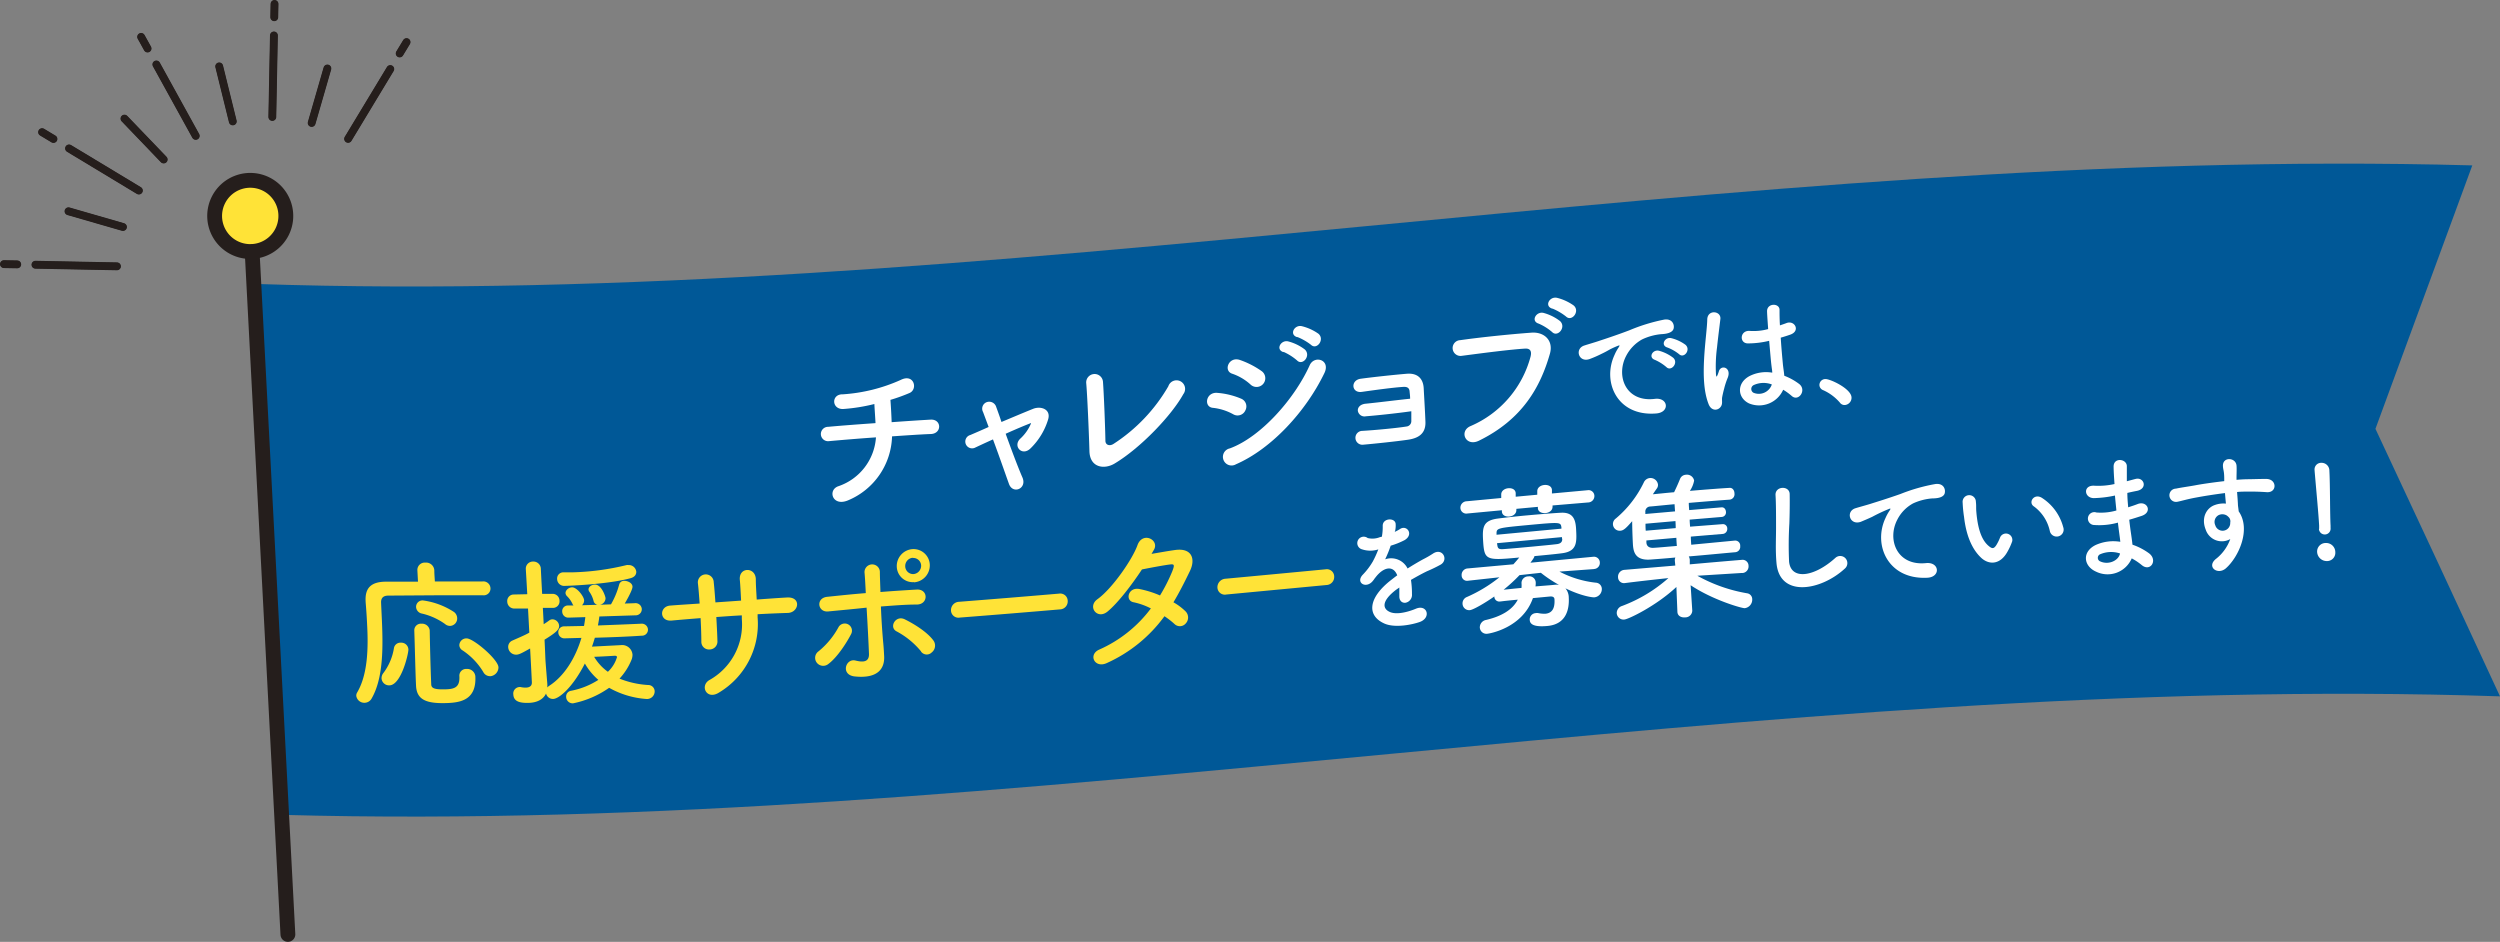 <svg xmlns="http://www.w3.org/2000/svg" viewBox="0 0 500.79 188.67"><rect x="0" y="0" width="500.79" height="188.67" fill="#808080" stroke="none"/><defs><style>.cls-1{fill:#005897;}.cls-2{fill:#fff;}.cls-3,.cls-4{fill:#ffe337;}.cls-4,.cls-5,.cls-6,.cls-7{stroke:#251e1c;stroke-linecap:round;}.cls-4,.cls-5,.cls-6{stroke-miterlimit:10;}.cls-4,.cls-5{stroke-width:2.97px;}.cls-5,.cls-6,.cls-7{fill:none;}.cls-6{stroke-width:1.58px;}.cls-7{stroke-linejoin:round;stroke-width:1.45px;}</style></defs><g id="レイヤー_2" data-name="レイヤー 2"><g id="レイヤー_8" data-name="レイヤー 8"><path class="cls-1" d="M500.79,139.49C426.75,137,352.71,144,278.67,151S130.59,165.27,56.55,163.23q-1.39-26.58-2.78-53.17T51,56.87c74,2.5,148.08-4.45,222.12-11.52S421.2,31.1,495.24,33.13q-9.69,26.28-19.4,52.77Q488.32,112.53,500.79,139.49Z"/><path class="cls-2" d="M169.87,100.23c-3.16,1.33-4.15-2.13-1.88-2.85a11.12,11.12,0,0,0,7.48-9.77c-3.45.24-6.91.53-9.43.76a1.44,1.44,0,1,1-.14-2.87c2.36-.22,5.9-.49,9.48-.74-.07-1.35-.18-2.77-.23-3.83a35.84,35.84,0,0,1-6.24,1c-2.36.09-2.43-3-.09-2.94a33.55,33.55,0,0,0,11.62-2.89c2.68-1.34,3.47,1.9,1.74,2.63a34.9,34.9,0,0,1-3.81,1.37c.09,1.24.19,2.93.24,4.47,3.35-.24,6.3-.43,7.8-.51,2.23-.13,2.32,2.77.08,2.88-1.76.06-4.63.25-7.8.47A14.31,14.31,0,0,1,169.87,100.23Z"/><path class="cls-2" d="M206.54,84.74c-1.29.49-3.15,1.28-5.09,2.15,1.13,3.14,2.46,6.69,3.35,8.73,1,2.26-1.91,3.48-2.69,1.31s-2-5.7-3.2-8.91c-1.32.59-2.54,1.16-3.54,1.63a1.36,1.36,0,1,1-1-2.51c1.1-.47,2.32-1,3.67-1.61l-1.12-3a1.39,1.39,0,0,1,.82-2,1.47,1.47,0,0,1,1.82,1c.26.72.64,1.74,1.05,3,2.08-.87,4.24-1.79,6.35-2.64,1.56-.61,3.6.09,3,2.12a13.56,13.56,0,0,1-3.49,5.77c-1.73,1.75-3.65-.43-2.09-1.91a8.76,8.76,0,0,0,2.13-3Z"/><path class="cls-2" d="M223.28,92.85c-2.08,1.25-5,.85-5.05-2.54-.1-3.65-.44-11.4-.64-13.53a1.68,1.68,0,1,1,3.35-.35c.18,2.26.46,9.41.49,11.84,0,.9.87,1.14,1.61.66a34,34,0,0,0,11-11.56,1.72,1.72,0,1,1,3,1.58C234.71,83.18,228.54,89.69,223.28,92.85Z"/><path class="cls-2" d="M247.06,83A10.78,10.78,0,0,0,243,81.7c-1.94-.14-1.48-3.22.87-3a15.29,15.29,0,0,1,4.75,1.16,1.67,1.67,0,0,1,.86,2.32A1.71,1.71,0,0,1,247.06,83Zm.53,10a1.73,1.73,0,1,1-1.23-3.18c6.27-2.31,13-10,16-16.67.95-2.07,4.22-1.07,2.94,1.58C261.61,82.39,254.72,89.9,247.59,93Zm2.88-16a10.44,10.44,0,0,0-3.61-2.13c-1.86-.56-.74-3.51,1.49-2.77a17.38,17.38,0,0,1,4.39,2.25,1.75,1.75,0,1,1-2.27,2.65Zm6.63-6.46c-1.67-.52-.49-2.55,1-2.14A9.37,9.37,0,0,1,261.37,70c1.32,1.23-.43,3.34-1.55,2.2A11,11,0,0,0,257.1,70.48Zm2.76-3c-1.66-.48-.61-2.54.92-2.2a9.81,9.81,0,0,1,3.32,1.51c1.34,1.15-.34,3.34-1.49,2.22A11.16,11.16,0,0,0,259.86,67.5Z"/><path class="cls-2" d="M273.61,83.39A1.34,1.34,0,0,1,272,82.3c-.07-.7.51-1.33,1.56-1.43,2.18-.21,6.61-.77,8.91-1,0-.64-.09-1.15-.11-1.5-.07-.7-.53-.91-1.23-.87-2.05.12-5.94.66-8.33,1-2.1.3-2.31-2.34-.24-2.63,2.58-.35,6.9-.81,9.23-1s3.3,1.13,3.4,2.88c.07,1.41.28,4.75.35,6.82.06,2.49-1.68,3.24-3.47,3.51-2.49.36-6.64.79-9,1a1.39,1.39,0,1,1-.17-2.77c2.5-.14,7.09-.58,8.81-.87a1.07,1.07,0,0,0,1-1.06c0-.48,0-1.19,0-2C279.62,82.82,275.72,83.22,273.61,83.39Z"/><path class="cls-2" d="M294.6,85.34a21,21,0,0,0,12-13.92c.22-.89.08-1.66-1.11-1.59-3.13.2-8.18.86-12.76,1.46a1.58,1.58,0,1,1-.23-3.15c4.21-.6,10.18-1.2,14.24-1.5,2.59-.21,4.51,1.57,3.72,4.26C308.57,77.49,305,84,296.23,88.29,293.56,89.57,292.21,86.33,294.6,85.34Zm13.63-20.51c-1.68-.51-.48-2.54,1-2.14a9.4,9.4,0,0,1,3.26,1.62c1.33,1.22-.47,3.34-1.58,2.2A10.43,10.43,0,0,0,308.23,64.83Zm2.73-3c-1.67-.49-.58-2.51.94-2.17a9.82,9.82,0,0,1,3.33,1.53c1.34,1.15-.37,3.33-1.52,2.22A11.51,11.51,0,0,0,311,61.82Z"/><path class="cls-2" d="M323.42,71.09a8.47,8.47,0,0,1,.77-1.42c.38-.59.26-.54-.23-.35-1.91.8-1.48.77-3.21,1.59a23,23,0,0,1-2.29,1c-2.25.83-3.11-2.09-1.06-2.71.54-.18,2-.6,2.85-.89,1.26-.42,3.52-1.15,6.12-2.14a35.91,35.91,0,0,1,7-2.15c1.6-.24,2.11,1,1.87,1.85-.14.45-.68,1-2.5,1.07A11.35,11.35,0,0,0,328.92,68a8,8,0,0,0-3.19,3.32c-2.08,4-.06,9.3,5.75,8.58,2.72-.34,3.07,2.7.31,2.92C324,83.48,320.87,76.56,323.42,71.09Zm8.09,1c-1.41-.48-.44-2.17.85-1.82a8.14,8.14,0,0,1,2.81,1.4c1.12,1-.4,2.84-1.37,1.86A9.25,9.25,0,0,0,331.51,72.09ZM334,69.61c-1.44-.43-.5-2.18.79-1.87a8.09,8.09,0,0,1,2.83,1.32c1.15,1-.29,2.84-1.28,1.88A8.71,8.71,0,0,0,334,69.61Z"/><path class="cls-2" d="M342.25,80.93c-1-2.55-1.06-5.89-.89-9.06s.59-6.12.63-7.82c0-2.11,2.8-1.81,2.63-.16-.13,1.17-.44,3.46-.67,5.7a29.09,29.09,0,0,0-.21,5.46c.08.47.11.54.34,0a7.27,7.27,0,0,0,.27-.78c.54-1.3,2.56-.57,1.72,1.45a14.76,14.76,0,0,0-.69,2.11c-.18.66-.31,1.25-.39,1.67-.16.74.21,1.44-.41,2.12S342.76,82.29,342.25,80.93Zm8.11-.12c-2.33-1.11-2.54-4.07.1-5.48a7.36,7.36,0,0,1,4.55-.68c0-.42-.09-.8-.14-1.29-.14-1.06-.29-3-.48-5.09a18.05,18.05,0,0,1-4.25.52c-1.8,0-1.62-2.68.39-2.5a11.13,11.13,0,0,0,3.66-.37c-.1-1.46-.2-2.77-.22-3.58,0-1.68,2.52-1.66,2.5-.25,0,.74,0,1.82.08,3.09.44-.16.9-.3,1.3-.46,1.66-.65,2.91,1.62.7,2.34-.61.21-1.23.41-1.84.58.12,2,.31,4,.43,5.31.06.65.21,1.49.28,2.32a11.89,11.89,0,0,1,3,1.66c1.55,1.24-.17,3.64-1.54,2.36a12.09,12.09,0,0,0-1.68-1.22A5.28,5.28,0,0,1,350.36,80.81ZM354.9,77a4.72,4.72,0,0,0-3.59.13.87.87,0,0,0-.07,1.54A2.75,2.75,0,0,0,354.93,77Z"/><path class="cls-2" d="M368.55,80.64a9.57,9.57,0,0,0-3.33-2.48,1.14,1.14,0,0,1-.76-1,1.19,1.19,0,0,1,1.16-1.23c.92-.07,5.19,1.91,5.27,3.67a1.46,1.46,0,0,1-1.32,1.53A1.14,1.14,0,0,1,368.55,80.64Z"/><path class="cls-3" d="M96.74,119.24c-1.73,0-5,0-8.5,0l-10.44.07c-1.12,0-1.51.57-1.46,1.47.24,5.86,1,14.1-1.88,19.11a1.64,1.64,0,0,1-1.45.89,1.62,1.62,0,0,1-1.64-1.37,1.19,1.19,0,0,1,.16-.67c2.17-3.66,2.27-9,2-13.82-.07-1.54-.18-3-.29-4.36v-.1c-.14-2.59,1-3.89,3.94-3.94l6.55,0-.12-2.24a1.47,1.47,0,0,1,1.58-1.58A1.65,1.65,0,0,1,87,114.23c0,.75.07,1.49.11,2.24,3.84,0,7.58,0,9.56,0a1.43,1.43,0,0,1,1.58,1.35,1.35,1.35,0,0,1-1.43,1.43ZM76.43,135.91a1.65,1.65,0,0,1,.39-1.12,11.25,11.25,0,0,0,2.1-5,1.31,1.31,0,0,1,1.38-1.05,1.42,1.42,0,0,1,1.51,1.38c0,.86-1.45,7.18-3.84,7.17A1.51,1.51,0,0,1,76.43,135.91Zm12.27,4.94c-3.52,0-5.23-.83-5.36-3.48s-.22-7.24-.35-11.05a1.32,1.32,0,0,1,1.46-1.38,1.53,1.53,0,0,1,1.63,1.34v.06c.07,3.78.18,7.92.3,10.7,0,.78.57,1.06,2.36,1.05,2.1,0,3.41-.22,3.28-2.62A1.35,1.35,0,0,1,93.45,134a1.65,1.65,0,0,1,1.77,1.45C95.49,140.56,91.79,140.82,88.7,140.85ZM89.15,125a13,13,0,0,0-4.61-2.09,1.42,1.42,0,0,1-1.19-1.28,1.28,1.28,0,0,1,1.4-1.35,15,15,0,0,1,6.19,2.31,1.6,1.6,0,0,1,.64,1.21,1.49,1.49,0,0,1-1.42,1.58A1.51,1.51,0,0,1,89.15,125Zm9,10.45a1.51,1.51,0,0,1-1.35-.85,13.59,13.59,0,0,0-4.13-4.31,1.26,1.26,0,0,1-.66-1.05,1.41,1.41,0,0,1,1.46-1.36c1.37,0,6.3,4.19,6.38,5.78A1.8,1.8,0,0,1,98.2,135.46Z"/><path class="cls-3" d="M119.16,127.75c-.19.61-.36,1.2-.58,1.78l5.78-.3a2.08,2.08,0,0,1,2.34,1.9,2.68,2.68,0,0,1-.21,1.07,12.49,12.49,0,0,1-2.39,3.74,18.26,18.26,0,0,0,5.76,1.28,1.28,1.28,0,0,1,1.28,1.23,1.53,1.53,0,0,1-1.61,1.57,17.72,17.72,0,0,1-7.51-2.24,19.12,19.12,0,0,1-7.23,3.11,1.31,1.31,0,0,1-1.38-1.27,1.16,1.16,0,0,1,1-1.25,15.48,15.48,0,0,0,5.45-2.18,12.41,12.41,0,0,1-2.7-3.28c-2.41,4.76-5.16,7.07-6.35,7.1a1.42,1.42,0,0,1-1.43-1.09c-.52,1.11-1.69,1.84-3.55,1.88s-2.93-.36-3-1.67a1.3,1.3,0,0,1,1.17-1.5,1,1,0,0,1,.29,0,4.17,4.17,0,0,0,1,.11c.67,0,1.3-.25,1.25-1.09q-.16-3.37-.35-6.75c-1.62.9-2.18,1.23-2.78,1.24a1.58,1.58,0,0,1-1.61-1.5,1.36,1.36,0,0,1,.85-1.33c1.26-.57,2.35-1,3.38-1.58-.09-1.61-.17-3.22-.26-4.83l-2.68,0a1.41,1.41,0,0,1-1.48-1.38,1.3,1.3,0,0,1,1.33-1.43l2.68-.06c-.09-1.66-.19-3.33-.29-5a1.42,1.42,0,0,1,1.46-1.54,1.48,1.48,0,0,1,1.55,1.47c.08,1.67.17,3.33.26,5l2,0a1.38,1.38,0,0,1,1.48,1.37,1.31,1.31,0,0,1-1.34,1.44l-2,0c.06,1.09.12,2.18.17,3.27.38-.24.72-.47,1.09-.74a1.07,1.07,0,0,1,.65-.24,1.38,1.38,0,0,1,1.35,1.28c.05.74-.54,1.33-2.92,2.8.11,2.11.16,3.74.19,4.22s.27,3.43.36,4.55a5.34,5.34,0,0,1,0,.8,2.59,2.59,0,0,1,.34-.3c3.15-2,5.36-5.78,6.5-9.63l-3.35.09a1.2,1.2,0,0,1-1.28-1.18,1.13,1.13,0,0,1,1.15-1.22l4-.08c.1-.61.2-1.2.26-1.77l-3.32.1a1.22,1.22,0,0,1-1.31-1.19,1.13,1.13,0,0,1,1.18-1.24l1.09,0a.76.76,0,0,1-.18-.25,5.19,5.19,0,0,0-1.14-1.63,1,1,0,0,1-.29-.6c0-.61.65-1.14,1.32-1.16,1,0,2.37,1.85,2.41,2.59a1.32,1.32,0,0,1-.43,1l3.1-.09a1,1,0,0,1-.78-.78,5.48,5.48,0,0,0-.86-1.86.8.8,0,0,1-.15-.41c0-.58.65-1,1.29-1,1.34,0,2.11,2.41,2.12,2.72a1.36,1.36,0,0,1-1.11,1.32l2.2-.08a16.31,16.31,0,0,0,1.65-4,1,1,0,0,1,1-.71c.77,0,1.63.46,1.66,1.16s-1.4,3.13-1.55,3.39l2-.07a1.25,1.25,0,0,1,1.41,1.16,1.22,1.22,0,0,1-1.28,1.27l-7.22.23c-.07.58-.16,1.18-.29,1.8,2.88-.11,5.77-.22,8.65-.35a1.24,1.24,0,0,1,1.38,1.16,1.2,1.2,0,0,1-1.25,1.24C125.42,127.55,122.29,127.66,119.16,127.75Zm-6-10.39A1.41,1.41,0,0,1,111.6,116a1.24,1.24,0,0,1,1.33-1.35H113c.52,0,1,0,1.6,0a50.74,50.74,0,0,0,10.93-1.46,1.39,1.39,0,0,1,.35,0,1.5,1.5,0,0,1,1.58,1.35c0,.54-.3,1.06-1.18,1.29C122,117,114.54,117.33,113.14,117.36Zm10.44,14.31c0-.29-.3-.32-.49-.31s-2.33.15-4.09.21a9.77,9.77,0,0,0,2.75,3A6.54,6.54,0,0,0,123.58,131.67Z"/><path class="cls-3" d="M151.76,123.66a16,16,0,0,1-7.7,15.05c-2.48,1.61-3.91-1.28-2-2.46A12.76,12.76,0,0,0,148.6,124c0-.24,0-.49,0-.73-1.72.08-3.41.21-5.11.33.1,1.81.19,3.51.22,4.76a1.59,1.59,0,0,1-1.54,1.74,1.53,1.53,0,0,1-1.68-1.55c0-1.31-.06-3-.15-4.73-2,.16-4,.32-5.78.49-2.49.24-2.54-2.8-.34-3,1.91-.15,3.92-.27,5.93-.41-.11-1.5-.21-2.9-.34-4a1.59,1.59,0,1,1,3.16-.28c.12,1.05.23,2.49.34,4.05l5.14-.36c-.08-1.67-.16-3.24-.25-4.12-.26-2.64,3.11-2.66,3.2-.21,0,1.29.11,2.68.18,4.12,2-.15,4.09-.3,6-.41,3-.21,2.49,3,.25,3.09q-3,.09-6.07.26Z"/><path class="cls-3" d="M163.65,132.79a1.59,1.59,0,0,1,.29-2.3,16.11,16.11,0,0,0,4-4.81A1.44,1.44,0,1,1,170.5,127c-.73,1.43-2.64,4.57-4.56,6A1.63,1.63,0,0,1,163.65,132.79Zm2.28-10.31c-2.14.24-2.58-2.69-.22-2.93,2.52-.26,5.14-.54,7.72-.74-.08-1.69-.16-3.13-.24-4a1.54,1.54,0,1,1,3.06-.34c0,1,.07,2.46.12,4.12,2.46-.2,4.89-.35,7.26-.49s2.39,3,0,3-4.78.22-7.17.39c.1,2.59.28,5.33.49,7.53.09,1,.11,1.52.16,2.42.13,2.52-1.3,4.55-5.91,4.06-2.87-.32-1.8-3.69.18-3.18,1.34.33,2.75.42,2.69-1.34-.09-2.27-.27-5.91-.48-9.26C171.06,122,168.48,122.23,165.93,122.48Zm18.57,8a16.17,16.17,0,0,0-4.89-4c-1.61-.82-.21-3.36,1.67-2.4,1.42.7,4.36,2.36,5.74,4.28a1.74,1.74,0,0,1-.39,2.34A1.4,1.4,0,0,1,184.5,130.52Zm-1.4-13.87a3.21,3.21,0,0,1-3.46-3.05,3.4,3.4,0,0,1,3.11-3.56,3.26,3.26,0,0,1,3.5,3.07A3.41,3.41,0,0,1,183.1,116.65Zm-.26-4.88a1.66,1.66,0,0,0-1.51,1.71A1.6,1.6,0,0,0,183,115a1.69,1.69,0,0,0,1.52-1.72A1.58,1.58,0,0,0,182.84,111.77Z"/><path class="cls-3" d="M192.27,123.71a1.49,1.49,0,0,1-1.77-1.4,1.67,1.67,0,0,1,1.6-1.76q10-.78,20.07-1.64a1.49,1.49,0,0,1,1.71,1.46,1.6,1.6,0,0,1-1.54,1.7Q202.31,122.93,192.27,123.71Z"/><path class="cls-3" d="M221.78,132.79c-2.5,1.22-3.91-1.69-1.53-2.69a26.1,26.1,0,0,0,10.29-8.22,13.6,13.6,0,0,0-3.43-1.23c-1.82-.31-1.12-3.11,1.14-2.66a20.22,20.22,0,0,1,4.12,1.29,34.52,34.52,0,0,0,2.44-4.8c.54-1.37.4-1.5-.42-1.41-1.28.15-4.56.78-5.64,1-2.07,3.14-4.84,6.75-6.9,8.44s-4.1-1-2-2.49c3-2.17,7-8,8-10.8s4.36-1.13,3.35.82c-.15.27-.33.57-.53.91,1.56-.26,3.3-.58,4.84-.79,3.28-.4,4,1.85,2.85,4.23s-2.14,4.32-3.3,6.26a11.46,11.46,0,0,1,2.41,1.8,1.74,1.74,0,0,1,.06,2.43,1.54,1.54,0,0,1-2.27.11,16.5,16.5,0,0,0-2-1.55A29,29,0,0,1,221.78,132.79Z"/><path class="cls-3" d="M245.65,119.09a1.48,1.48,0,0,1-1.78-1.38,1.71,1.71,0,0,1,1.61-1.78q10-.93,20.07-1.89a1.47,1.47,0,0,1,1.71,1.44,1.61,1.61,0,0,1-1.55,1.71Z"/><path class="cls-2" d="M279.32,106.58a9.33,9.33,0,0,0,1.07-.57c1.37-1,2.9,1,1,2.17a15.5,15.5,0,0,1-2.81,1.13,24.46,24.46,0,0,1-1.11,2.73,3.66,3.66,0,0,1,4.49,1.84c1-.64,2.1-1.29,3.08-1.83a20.32,20.32,0,0,0,2-1.15c1.89-1.27,3.19,1.2,1.57,2.19a28.85,28.85,0,0,1-2.74,1.33c-1.08.52-2.22,1.16-3.23,1.74a18.66,18.66,0,0,1,.2,2.85,1.6,1.6,0,0,1-1.29,1.73c-.64.08-1.27-.34-1.24-1.36,0-.55,0-1.15,0-1.69l-.65.45c-3.12,2.39-2.64,3.9-1.15,4.49s3.93-.19,5.13-.7c2.25-.93,3.12,1.81.77,2.66-1.51.54-5,1.26-7.11.31-3.61-1.63-3.18-5.19,1.37-8.72.35-.27.75-.59,1.22-.93-.81-2.11-2.8-1.65-4.38.45l-.1.11a5.39,5.39,0,0,1-.56.73c-1.37,1.41-3.33.11-1.85-1.43a13.86,13.86,0,0,0,2-2.64,20.5,20.5,0,0,0,1.1-2.42,5.19,5.19,0,0,1-3.23,0,1.29,1.29,0,1,1,1.1-2.27,4,4,0,0,0,2.45-.18l.39-.09a10.8,10.8,0,0,0,.17-2.2c0-1.56,2.47-1.65,2.59-.38a4.93,4.93,0,0,1-.13,1.53Z"/><path class="cls-2" d="M311,101.25v.25c0,.77-.68,1.21-1.41,1.28s-1.5-.25-1.53-1c0-.08,0-.17,0-.25l-4.31.4a2.18,2.18,0,0,1,0,.25c0,.77-.68,1.22-1.41,1.29s-1.45-.25-1.49-1c0-.09,0-.17,0-.26l-6.9.65a1.18,1.18,0,0,1-1.41-1.11,1.3,1.3,0,0,1,1.28-1.34l6.9-.65,0-.71c0-.72.67-1.18,1.41-1.25s1.46.25,1.49,1c0,.24,0,.47,0,.7l4.32-.4c0-.23,0-.46,0-.7,0-.74.67-1.18,1.41-1.25s1.49.24,1.53,1c0,.23,0,.47,0,.7l7.12-.65a1.17,1.17,0,0,1,1.38,1.09,1.28,1.28,0,0,1-1.25,1.36ZM319.25,114l-6.87.5a20.43,20.43,0,0,0,7.27,2.22,1.26,1.26,0,0,1,1.22,1.2,1.66,1.66,0,0,1-1.54,1.74c-.39,0-2.46-.22-5.75-1.81a2.91,2.91,0,0,1,.67,1.86c.12,2.26-.45,5.33-4.26,5.68-2.87.27-3.52-.42-3.56-1.21a1.27,1.27,0,0,1,1.18-1.36,1.53,1.53,0,0,1,.55,0,5.92,5.92,0,0,0,1.42.12c1.21-.12,1.91-.91,1.81-2.83,0-.51-.36-.67-.93-.62l-3.39.32c-2.1,6-8.71,7.1-9.07,7.13a1.33,1.33,0,0,1-1.57-1.23,1.52,1.52,0,0,1,1.27-1.53c2.95-.7,5.23-1.94,6.34-4.06-1.25.12-2.45.23-3.42.36h-.07a1,1,0,0,1-1.21-1c-1.79,1.26-4.2,2.67-4.89,2.74a1.33,1.33,0,0,1-1.48-1.27,1.37,1.37,0,0,1,.89-1.37,29,29,0,0,0,6.5-3.94l-6.29.69h0a1.08,1.08,0,0,1-1.28-1.06,1.29,1.29,0,0,1,1.18-1.4l9.18-.83c.39-.42.78-.87,1.18-1.36-6.75.63-7,.56-7.25-3.48-.14-2.56,0-3.91,2.86-4.31,1.57-.21,3.82-.46,6.16-.67s4.73-.41,6.55-.51c2.66-.15,3,1.61,3.08,3.53.13,2.45.13,4.21-2.81,4.58-1.66.22-3.61.39-5.56.58,0,.12,0,.28-.79,1.32l12.58-1.19a1.17,1.17,0,0,1,1.32,1.13,1.22,1.22,0,0,1-1.16,1.32Zm-6.48-8.41c-.15-1-.31-1-6.28-.45-6.58.62-6.71.63-6.71,1.75l0,.23,13-1.22C312.79,105.78,312.78,105.67,312.77,105.57Zm.11,2-13,1.22c0,.16.05.28.06.41.09.73.4.85,1.32.77,1.5-.11,3.72-.31,5.95-.52,1.59-.16,3.23-.3,4.56-.46.71-.06,1.18-.36,1.17-1C312.89,107.83,312.89,107.7,312.88,107.57Zm-8.5,7.62a31.64,31.64,0,0,1-3.18,2.92c1-.09,2.26-.24,3.58-.36a6.19,6.19,0,0,0,0-1,1.34,1.34,0,0,1,1.35-1.31,1.28,1.28,0,0,1,1.5,1.17,3.84,3.84,0,0,1-.05.84c1.38-.12,2.69-.21,3.71-.31a3.15,3.15,0,0,1,1,0,25.46,25.46,0,0,1-3.63-2.42Z"/><path class="cls-2" d="M349,114.77l-9,.56a31.18,31.18,0,0,0,10,3.52,1.19,1.19,0,0,1,1,1.17,1.73,1.73,0,0,1-1.51,1.81c-.69,0-6.44-1.67-10.83-4.6l.33,5.1s0,0,0,0a1.39,1.39,0,0,1-1.44,1.34c-.74.07-1.49-.26-1.54-1.09v0l-.2-5c-4.06,3.81-9.61,6.46-10.41,6.52a1.36,1.36,0,0,1-1.54-1.27,1.48,1.48,0,0,1,1.05-1.44,29.62,29.62,0,0,0,9.3-5.59c-2.9.31-5.81.63-8.71,1h0a1.19,1.19,0,0,1-1.38-1.16,1.38,1.38,0,0,1,1.27-1.49l10.2-.86-.09-.93a1.5,1.5,0,0,1,.1-.68c-2,.19-3.81.32-5,.41-3.34.24-3.44-1.93-3.52-3.37-.06-1.24-.12-2.89-.13-4.32-1.24,1.43-1.73,1.86-2.34,1.91a1.35,1.35,0,0,1-.93-2.45,21.7,21.7,0,0,0,5.62-7.26,1.48,1.48,0,0,1,1.18-.84,1.51,1.51,0,0,1,1.64,1.3,1.18,1.18,0,0,1-.25.82c-.27.38-.53.75-.77,1.13,1.18-.11,2.65-.27,4.25-.41.34-.7.78-1.64,1.2-2.69a1.32,1.32,0,0,1,1.15-.81,1.46,1.46,0,0,1,1.66,1.17,5.44,5.44,0,0,1-.85,2.06c3.16-.27,6.3-.51,7.93-.6.63-.06,1,.52,1,1.1a1.09,1.09,0,0,1-1,1.26h0c-1.62.11-4.89.37-8.15.65,0,.48.05,1,.08,1.44l6.46-.55c.57-.05.88.41.91.92a.91.91,0,0,1-.81,1l-6.46.54c0,.47.05.94.08,1.41L345,105a.87.87,0,0,1,1,.88,1,1,0,0,1-.85,1.07l-6.45.54c0,.54.05,1.09.08,1.63l8.72-.83h0a1,1,0,0,1,1.09,1.1,1.09,1.09,0,0,1-1,1.23c-2,.17-5.69.54-9.3.84a1.7,1.7,0,0,1,.2.66c0,.31,0,.62,0,.93q5.19-.47,10.39-.9a1.2,1.2,0,0,1,1.38,1.2,1.33,1.33,0,0,1-1.24,1.44ZM335.44,101c-2,.18-3.76.37-4.85.46a1,1,0,0,0-1,1.11l0,.39,5.95-.52C335.5,101.93,335.47,101.45,335.44,101Zm.18,3.38-6,.53c0,.44,0,.93.05,1.4l6-.52C335.67,105.29,335.65,104.82,335.62,104.35Zm.18,3.35-6,.53c0,.12,0,.24,0,.35,0,.67.41,1.18,1.4,1.13s2.78-.22,4.7-.38C335.85,108.79,335.82,108.25,335.8,107.7Z"/><path class="cls-2" d="M355.86,112.78c-.24-2.71-.07-4.94-.09-7.7,0-1.69,0-4.25-.1-5.85-.15-1.91,2.79-2,2.83-.28s0,4.12-.06,5.87a73,73,0,0,0-.06,7.66c.35,3.77,5,3.15,9.29-.74a1.43,1.43,0,1,1,1.91,2.13C364.74,118.36,356.46,119.75,355.86,112.78Z"/><path class="cls-2" d="M377.7,103.76a9,9,0,0,1,.76-1.4c.39-.57.25-.55-.22-.35a33.23,33.23,0,0,0-3.21,1.52c-.81.38-1.53.68-2.29,1-2.25.78-3.09-2.15-1-2.74.53-.17,2-.57,2.85-.83,1.25-.4,3.48-1.08,6.09-2a35.53,35.53,0,0,1,7-2c1.61-.21,2.11,1,1.87,1.88-.14.46-.68,1-2.5,1a11.29,11.29,0,0,0-3.83,1,7.63,7.63,0,0,0-3.16,3.26c-2.09,4-.06,9.29,5.74,8.7,2.73-.28,3,2.78.29,2.93C378.22,116.16,375.14,109.18,377.7,103.76Z"/><path class="cls-2" d="M396.8,111.68c-2-1.91-3-4.87-3.37-8.13a25.43,25.43,0,0,1-.28-2.87,1.33,1.33,0,1,1,2.65-.18c.11,1,0,1.07.11,2.25.25,2.73.87,5.27,2.41,6.58.7.6,1.05.67,1.58-.14a9.54,9.54,0,0,0,.77-1.58,1.28,1.28,0,0,1,2.41.81,11.8,11.8,0,0,1-.9,2C400.66,113.26,398.33,113.16,396.8,111.68Zm13.81-5.32a8.28,8.28,0,0,0-3.15-4.89c-1.29-.79,0-2.79,1.63-1.7a10,10,0,0,1,4.21,5.84A1.4,1.4,0,1,1,410.61,106.36Z"/><path class="cls-2" d="M423.5,99.3a22.43,22.43,0,0,1-4.06.48c-2,0-2.24-2.66.13-2.48a14.8,14.8,0,0,0,4-.34c-.1-1.38-.17-2.6-.18-3.43-.06-2,2.67-1.64,2.65-.13,0,.93,0,2,0,3,.53-.13,1.13-.31,1.74-.46,1.7-.45,2.52,1.94.28,2.39-.69.13-1.33.27-1.92.41,0,1,.09,1.93.17,2.88.62-.2,1.25-.4,1.94-.67,1.9-.69,3,1.66.73,2.4-.9.29-1.72.56-2.46.76.1.88.2,1.68.31,2.44s.24,1.63.34,2.56a12.39,12.39,0,0,1,3.32,1.73c1.82,1.38.25,3.8-1.47,2.35a12.28,12.28,0,0,0-2-1.34,5.26,5.26,0,0,1-7.15,2.66c-2.54-1.12-2.84-4-.07-5.34a8.64,8.64,0,0,1,4.93-.64c-.05-.56-.13-1.09-.21-1.69s-.18-1.35-.27-2.15a13.93,13.93,0,0,1-4.71.48,1.29,1.29,0,1,1,.41-2.51,11.2,11.2,0,0,0,4-.4c-.1-1-.21-2-.29-3ZM420.76,111a.78.78,0,0,0,0,1.48c1.62.72,3.61-.15,3.92-1.61A5.57,5.57,0,0,0,420.76,111Z"/><path class="cls-2" d="M441.84,106.1c-1-2.5.27-4.41,1.83-4.94a5.06,5.06,0,0,1,2.22-.28c-.06-.57-.13-1.36-.19-2.11-2.17.27-4.32.62-5.65.87-1.86.33-3.05.71-3.83.86a1.33,1.33,0,1,1-.34-2.62c1-.22,2.71-.45,3.78-.65,1.3-.25,3.61-.59,5.89-.85,0-.15,0-.34,0-.47,0-1.61-.22-1.72-.26-2.54-.1-1.91,2.54-1.78,2.72-.14.06.6,0,1.79,0,2.5,0,.12,0,.26,0,.39.74-.07,1.42-.1,2-.12,1.27,0,2.18-.06,3.95-.06,2.18,0,2.21,2.78.13,2.65-1.84-.12-2.47-.12-4.08-.11-.6,0-1.22,0-1.89.08.07.83.13,1.64.17,2.4,0,.36.1.91.16,1.48,2.51,3.59,0,9.16-2.6,11.43-1.67,1.41-4-.38-1.85-2a8.84,8.84,0,0,0,2.76-3.89A3.4,3.4,0,0,1,441.84,106.1Zm4.23-2.83a1.72,1.72,0,0,0-1.67-.07,1.55,1.55,0,0,0-.65,2,1.53,1.53,0,0,0,3-.5,1.2,1.2,0,0,0-.21-1A2.91,2.91,0,0,0,446.07,103.27Z"/><path class="cls-2" d="M464.56,105.94v0c0-.19,0-.41,0-.65-.12-2.29-.57-7-.91-11,0,0,0,0,0-.08A1.32,1.32,0,0,1,465,92.71a1.56,1.56,0,0,1,1.61,1.51c.16,3,.11,8.69.24,11.09,0,.15,0,.32,0,.44a1.17,1.17,0,1,1-2.33.19Zm1.51,6.45a1.93,1.93,0,0,1-1.91-1.76,1.71,1.71,0,0,1,1.72-1.86,1.84,1.84,0,0,1,1.92,1.85A1.66,1.66,0,0,1,466.07,112.39Z"/><path class="cls-4" d="M56.91,41.06a7.13,7.13,0,1,1-9-4.58A7.12,7.12,0,0,1,56.91,41.06Z"/><line class="cls-5" x1="57.67" y1="187.18" x2="50.51" y2="50.46"/><line class="cls-6" x1="31.32" y1="12.91" x2="39.21" y2="27.22"/><line class="cls-6" x1="43.91" y1="13.3" x2="46.63" y2="24.32"/><line class="cls-6" x1="65.58" y1="13.72" x2="62.43" y2="24.63"/><line class="cls-6" x1="13.72" y1="42.32" x2="24.63" y2="45.47"/><line class="cls-6" x1="24.93" y1="23.76" x2="32.79" y2="31.95"/><line class="cls-6" x1="28.27" y1="7.39" x2="29.56" y2="9.72"/><line class="cls-6" x1="54.87" y1="7.1" x2="54.55" y2="23.43"/><line class="cls-6" x1="54.99" y1="0.79" x2="54.94" y2="3.45"/><line class="cls-6" x1="78.18" y1="13.83" x2="69.73" y2="27.82"/><line class="cls-6" x1="81.44" y1="8.43" x2="80.06" y2="10.71"/><line class="cls-6" x1="7.1" y1="53.03" x2="23.43" y2="53.35"/><line class="cls-6" x1="0.79" y1="52.91" x2="3.45" y2="52.96"/><line class="cls-6" x1="13.83" y1="29.73" x2="27.82" y2="38.17"/><line class="cls-6" x1="8.43" y1="26.47" x2="10.71" y2="27.84"/><line class="cls-7" x1="31.32" y1="12.91" x2="39.21" y2="27.22"/><line class="cls-7" x1="43.91" y1="13.3" x2="46.63" y2="24.32"/><line class="cls-7" x1="65.58" y1="13.72" x2="62.43" y2="24.63"/><line class="cls-7" x1="13.72" y1="42.32" x2="24.63" y2="45.47"/><line class="cls-7" x1="24.93" y1="23.76" x2="32.79" y2="31.95"/><line class="cls-7" x1="28.27" y1="7.39" x2="29.56" y2="9.72"/><line class="cls-7" x1="54.87" y1="7.1" x2="54.55" y2="23.43"/><line class="cls-7" x1="54.99" y1="0.79" x2="54.94" y2="3.45"/><line class="cls-7" x1="78.18" y1="13.83" x2="69.73" y2="27.82"/><line class="cls-7" x1="81.44" y1="8.43" x2="80.06" y2="10.71"/><line class="cls-7" x1="7.1" y1="53.03" x2="23.43" y2="53.35"/><line class="cls-7" x1="0.79" y1="52.91" x2="3.45" y2="52.96"/><line class="cls-7" x1="13.83" y1="29.73" x2="27.82" y2="38.17"/><line class="cls-7" x1="8.43" y1="26.47" x2="10.71" y2="27.84"/></g></g></svg>